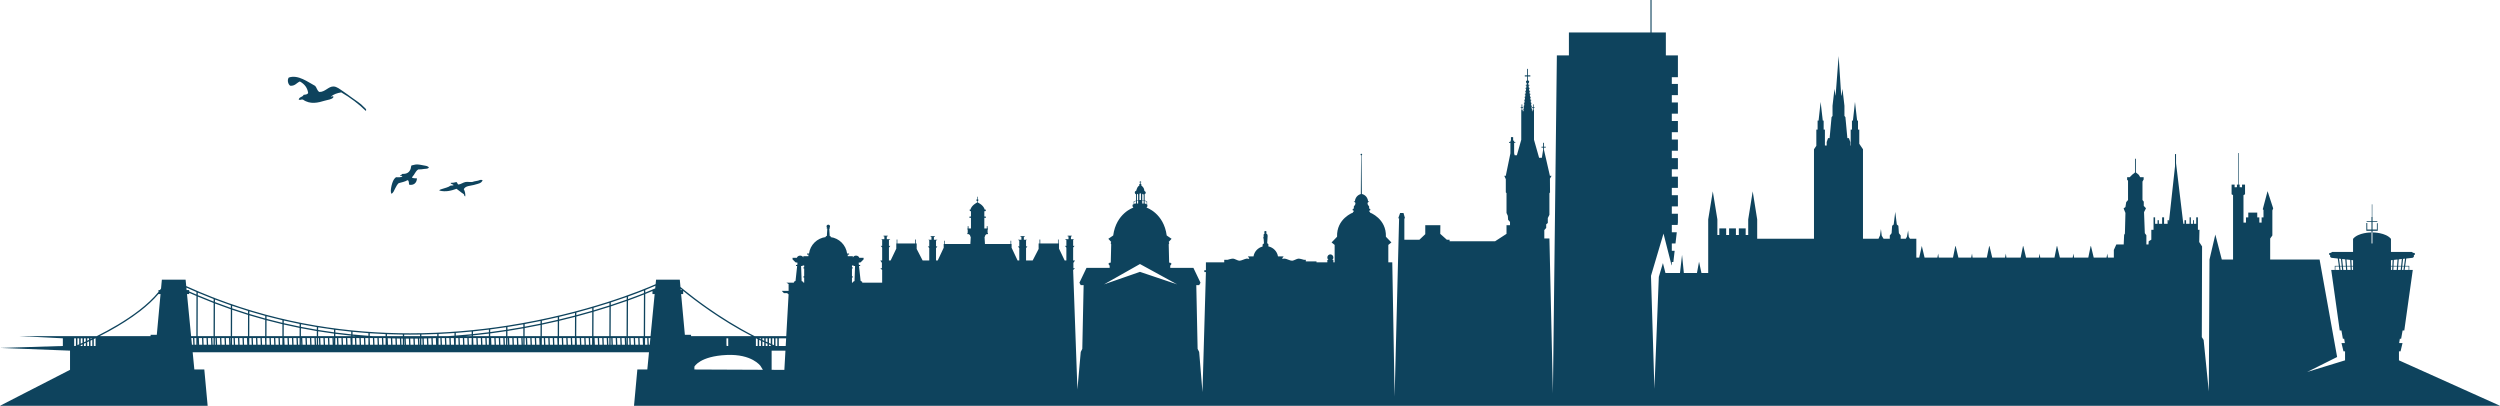 <?xml version="1.0" encoding="UTF-8"?>
<svg width="2642px" height="429px" viewBox="0 0 2642 429" version="1.1" xmlns="http://www.w3.org/2000/svg" xmlns:xlink="http://www.w3.org/1999/xlink">
    <title>ruune</title>
    <g id="Page-1" stroke="none" stroke-width="1" fill="none" fill-rule="evenodd">
        <g id="ruune" fill="#0e435d" fill-rule="nonzero">
            <path d="M316.9,86.092 C321.664,88.72 324.859,92.554 325.655,98.231 C324.864,99.929 322.828,100.003 320.876,100.19 C319.891,102.88 316.215,102.071 315.672,105.329 C317.813,106.127 318.24,104.702 320.211,105.277 C328.02,110.792 336.355,108.451 343.344,106.366 C346.763,105.346 350.472,105.158 352.192,102.996 C352.726,100.427 350.908,102.485 349.732,102.029 C352.624,99.595 356.394,98.295 360.652,97.64 C370.397,103.301 379.046,109.807 386.544,117.194 C388.024,115.57 385.321,113.982 384.501,113.047 C381.274,109.387 376.45,106.483 371.594,102.95 C368.989,101.055 365.847,98.691 362.726,96.617 C358.992,94.141 355.958,91.477 352.416,91.387 C347.1,91.255 343.56,97.358 337.432,97.185 C335.062,95.765 334.825,92.708 333.096,90.799 C325.636,86.904 315.129,78.488 305.152,81.966 C303.234,84.632 304.501,89.156 306.614,90.564 C311.656,91.171 313.441,87.543 316.9,86.092 Z" id="Fill-3"></path>
            <path d="M417.578,199.207 C418.67,197.072 419.69,195.076 421.261,193.593 C424.471,192.638 428.042,192.072 430.6,190.422 C432.572,190.745 431.84,193.602 432.431,195.219 C437.14,196.096 440.481,193.357 440.643,188.515 C439.513,188.398 436.767,188.475 435.427,187.837 C435.292,187.118 436.839,185.685 437.528,184.665 C437.721,184.383 437.838,184.029 438.063,183.69 C438.999,182.269 440.269,180.006 441.961,179.078 C444.243,179.14 446.367,178.793 448.215,178.542 C449.855,178.32 452.021,178.542 453.249,177.219 C452.586,175.408 449.847,175.227 447.599,174.78 C445.333,174.33 442.639,173.751 440.394,173.786 C438.272,173.822 436.505,174.638 434.87,174.846 C434.219,175.897 434.368,177.246 434.004,178.309 C432.805,181.815 430.321,183.886 425.588,183.764 C424.713,183.687 424.738,184.577 424.058,184.707 C423.687,185.087 422.75,184.86 422.775,185.662 C423.409,186.072 424.856,185.398 425.246,186.491 C423.723,187.448 421.313,187.448 418.733,187.27 C417.917,187.558 417.049,188.521 416.412,189.436 C415.063,191.384 413.878,195.139 413.369,198.313 C413.01,200.521 412.704,203.049 413.644,204.809 C415.747,203.828 416.541,201.223 417.578,199.207" id="Fill-4"></path>
            <path d="M482.465,199.534 C485.035,201.257 487.154,203.332 489.796,205.001 C490.851,205.515 490.194,207.35 491.722,207.504 C491.936,204.4 491.235,201.998 490.142,199.899 C491.909,196.303 496.925,196.488 500.698,195.484 C501.38,195.299 502.185,195.067 503.038,194.824 C504.029,194.546 505.586,194.206 506.727,193.7 C508.451,192.935 508.922,192.411 509.99,190.907 C509.906,190.501 509.67,190.204 509.122,190.151 C507.701,189.83 506.347,190.584 505.159,190.919 C503.979,191.251 502.761,191.391 501.197,191.685 C500.532,191.813 499.599,192.287 498.857,192.348 C496.495,192.54 494.004,191.925 491.771,192.386 C489.488,192.853 487.25,194.58 484.669,194.997 C483.016,194.751 483.712,192.697 482.109,192.407 C480.365,192.977 478.415,193.273 476.207,193.242 C476.385,194.725 478.67,194.578 479.442,195.6 C478.61,196.127 477.346,196.085 476.15,196.137 C473.68,198.095 470.388,198.526 466.985,199.763 C466.089,200.087 464.659,200.314 464.205,201.327 C471.123,203.279 477.452,201.289 482.465,199.534" id="Fill-5"></path>
            <path d="M2534.41,281.592 L2537.45,281.592 L2537.06,285.238 L2534.13,285.238 L2534.41,281.592 Z M2533.2,280.966 L2529.5,280.966 L2529.8,274.647 L2533.71,274.216 L2533.2,280.966 Z M2532.87,285.238 L2529.3,285.238 L2529.47,281.592 L2533.15,281.592 L2532.87,285.238 Z M2528.25,280.966 L2526.77,280.966 L2526.77,274.983 L2528.54,274.788 L2528.25,280.966 Z M2528.05,285.238 L2526.77,285.238 L2526.77,281.592 L2528.22,281.592 L2528.05,285.238 Z M2534.98,274.078 L2538.28,273.713 L2537.52,280.966 L2534.45,280.966 L2534.98,274.078 Z M2538.71,281.592 L2540.49,281.592 L2539.99,285.238 L2538.32,285.238 L2538.71,281.592 Z M2539.56,273.573 L2541.62,273.345 L2540.57,280.966 L2538.77,280.966 L2539.56,273.573 Z M2545.45,281.592 L2545.45,285.238 L2541.25,285.238 L2541.75,281.592 L2545.45,281.592 Z M2486.7,280.966 L2485.23,280.966 L2484.94,274.788 L2486.7,274.983 L2486.7,280.966 Z M2486.7,285.238 L2485.43,285.238 L2485.25,281.592 L2486.7,281.592 L2486.7,285.238 Z M2480.6,285.238 L2480.33,281.592 L2484,281.592 L2484.17,285.238 L2480.6,285.238 Z M2479.76,274.216 L2483.68,274.647 L2483.97,280.966 L2480.28,280.966 L2479.76,274.216 Z M2476.41,285.238 L2476.03,281.592 L2479.07,281.592 L2479.35,285.238 L2476.41,285.238 Z M2475.19,273.713 L2478.5,274.078 L2479.02,280.966 L2475.96,280.966 L2475.19,273.713 Z M2473.49,285.238 L2472.99,281.592 L2474.77,281.592 L2475.15,285.238 L2473.49,285.238 Z M2471.86,273.345 L2473.92,273.573 L2474.7,280.966 L2472.9,280.966 L2471.86,273.345 Z M2468.03,285.238 L2468.03,281.592 L2471.72,281.592 L2472.22,285.238 L2468.03,285.238 Z M1204.71,287.297 L1166.71,300.524 L1204.71,279.018 L1243.99,300.524 L1204.71,287.297 Z M1198.56,213.217 L1200.51,212.498 L1200.51,215.08 L1199.38,215.08 L1198.56,215.508 L1198.56,213.217 Z M1201.52,212.124 L1202.39,211.807 L1202.77,211.807 L1202.77,215.08 L1201.52,215.08 L1201.52,212.124 Z M1201.52,206.054 C1201.57,205.502 1201.66,204.712 1202.2,204.828 C1202.53,204.899 1202.68,205.443 1202.77,205.86 L1202.77,211.339 L1202.3,211.339 L1201.52,211.626 L1201.52,206.054 Z M1204.14,215.08 L1205.78,215.08 L1205.78,211.807 L1204.14,211.807 L1204.14,215.08 Z M1204.14,205.742 C1204.23,205.223 1204.3,204.249 1204.95,204.201 C1205.38,204.17 1205.63,204.54 1205.78,204.953 L1205.78,211.339 L1204.14,211.339 L1204.14,205.742 Z M1207.11,211.807 L1208.62,211.807 L1208.63,211.812 L1208.63,215.08 L1207.11,215.08 L1207.11,211.807 Z M1207.11,205.942 C1207.13,205.907 1207.15,205.865 1207.14,205.807 C1207.13,205.492 1207.2,205.208 1207.42,204.978 C1207.76,204.639 1208.18,205.126 1208.34,205.389 C1208.47,205.6 1208.56,205.839 1208.63,206.085 L1208.63,211.339 L1207.11,211.339 L1207.11,205.942 Z M1209.68,212.275 L1211.79,213.206 L1211.79,215.999 L1210.03,215.08 L1209.68,215.08 L1209.68,212.275 Z M1040.24,246.175 L1041.37,246.175 L1041.37,242.544 L1040.24,242.544 L1040.24,246.175 Z M1042.06,246.175 L1042.83,246.175 L1042.83,242.544 L1042.06,242.544 L1042.06,246.175 Z M1025,246.175 L1026.12,246.175 L1026.12,242.544 L1025,242.544 L1025,246.175 Z M1023.53,246.175 L1024.31,246.175 L1024.31,242.544 L1023.53,242.544 L1023.53,246.175 Z M903.05,297.018 L901.41,297.836 L901.14,298.693 L900.36,298.693 L900.36,293.396 L901.06,293.396 L901.06,291.876 L900.36,291.876 L900.36,283.81 L901.06,283.81 L901.06,282.406 L900.36,282.406 L900.36,280.538 L902.11,280.538 L902.11,281.121 L903.62,281.121 L903.05,297.018 Z M849.86,282.406 L849.16,282.406 L849.16,283.81 L849.86,283.81 L849.86,291.876 L849.16,291.876 L849.16,293.396 L849.86,293.396 L849.86,298.693 L849.07,298.693 L848.81,297.836 L847.17,297.018 L846.6,281.121 L848.11,281.121 L848.11,280.538 L849.86,280.538 L849.86,282.406 Z M830.33,365.634 L823.04,365.634 L823.04,357.537 L830.78,357.537 L830.33,365.634 Z M828.91,390.889 L815.462,390.831 L815.462,370.561 L830.05,370.561 L828.91,390.889 Z M814.54,363.306 C813.915,363.033 813.292,362.756 812.668,362.48 L812.668,357.537 L814.54,357.537 L814.54,363.306 Z M814.54,365.634 L812.668,365.634 L812.668,364.022 C813.29,364.296 813.915,364.569 814.54,364.841 L814.54,365.634 Z M811.082,361.772 C810.456,361.488 809.833,361.2 809.211,360.915 L809.211,357.537 L811.082,357.537 L811.082,361.772 Z M811.082,365.634 L809.211,365.634 L809.211,362.463 C809.833,362.748 810.457,363.031 811.082,363.313 L811.082,365.634 Z M807.625,360.181 C807,359.889 806.375,359.596 805.753,359.3 L805.753,357.537 L807.625,357.537 L807.625,360.181 Z M807.625,365.634 L805.753,365.634 L805.753,360.856 C806.376,361.15 806.997,361.445 807.625,361.735 L807.625,365.634 Z M733.842,390.478 L733.842,387.458 C733.842,387.458 739.468,376.443 767.865,375.137 C794.66,373.906 803.651,386.666 803.651,386.666 L806.215,390.792 L733.842,390.478 Z M733.137,364.284 L735.007,364.284 L735.007,357.537 L733.137,357.537 L733.137,364.284 Z M729.258,364.284 L731.55,364.284 L731.55,357.537 L729.258,357.537 L729.258,364.284 Z M736.594,364.284 L738.466,364.284 L738.466,357.537 L736.594,357.537 L736.594,364.284 Z M740.052,364.284 L741.924,364.284 L741.924,357.537 L740.052,357.537 L740.052,364.284 Z M743.51,364.284 L745.382,364.284 L745.382,357.537 L743.51,357.537 L743.51,364.284 Z M746.968,364.284 L748.84,364.284 L748.84,357.537 L746.968,357.537 L746.968,364.284 Z M750.426,364.284 L752.297,364.284 L752.297,357.537 L750.426,357.537 L750.426,364.284 Z M753.884,364.284 L755.755,364.284 L755.755,357.537 L753.884,357.537 L753.884,364.284 Z M757.343,364.284 L759.213,364.284 L759.213,357.537 L757.343,357.537 L757.343,364.284 Z M760.8,364.284 L762.671,364.284 L762.671,357.537 L760.8,357.537 L760.8,364.284 Z M764.258,364.284 L766.129,364.284 L766.129,357.537 L764.258,357.537 L764.258,364.284 Z M767.716,364.284 L767.716,357.537 L769.587,357.537 L769.587,365.634 L767.865,365.634 L767.865,364.284 L767.716,364.284 Z M771.173,365.634 L773.045,365.634 L773.045,357.537 L771.173,357.537 L771.173,365.634 Z M774.631,365.634 L776.503,365.634 L776.503,357.537 L774.631,357.537 L774.631,365.634 Z M778.089,365.634 L779.96,365.634 L779.96,357.537 L778.089,357.537 L778.089,365.634 Z M781.547,365.634 L783.419,365.634 L783.419,357.537 L781.547,357.537 L781.547,365.634 Z M785.006,365.634 L786.877,365.634 L786.877,357.537 L785.006,357.537 L785.006,365.634 Z M788.464,365.634 L790.334,365.634 L790.334,357.537 L788.464,357.537 L788.464,365.634 Z M791.921,365.634 L793.793,365.634 L793.793,357.537 L791.921,357.537 L791.921,365.634 Z M719.81,310.78 L721.972,310.78 L721.972,307.435 C734.812,317.874 761.586,338.229 794.428,355.25 L730.315,355.25 L730.315,353.842 L723.766,353.842 L719.81,310.78 Z M719.301,305.245 C719.8,305.658 720.332,306.096 720.894,306.556 L719.421,306.556 L719.301,305.245 Z M795.38,365.634 L797.25,365.634 L797.25,357.537 L795.38,357.537 L795.38,365.634 Z M798.837,357.537 L798.924,357.537 C799.517,357.834 800.112,358.129 800.709,358.422 L800.709,365.634 L798.837,365.634 L798.837,357.537 Z M802.295,359.203 C802.916,359.505 803.542,359.803 804.167,360.102 L804.167,365.634 L802.295,365.634 L802.295,359.203 Z M802.295,357.537 L804.167,357.537 L804.167,358.539 C803.542,358.24 802.917,357.938 802.295,357.635 L802.295,357.537 Z M816.127,365.528 C816.21,365.563 816.294,365.598 816.377,365.634 L816.127,365.634 L816.127,365.528 Z M816.127,357.537 L817.999,357.537 L817.999,364.791 C817.374,364.526 816.749,364.263 816.127,363.994 L816.127,357.537 Z M819.585,357.537 L821.46,357.537 L821.46,365.634 L820.016,365.634 C819.872,365.575 819.728,365.516 819.585,365.457 L819.585,357.537 Z M692.424,304.763 C690.127,305.777 686.584,307.295 681.917,309.176 L681.929,306.466 C686.664,304.563 690.294,303.014 692.697,301.957 L692.424,304.763 Z M692.249,306.556 L691.841,306.556 C691.985,306.494 692.129,306.43 692.268,306.37 L692.249,306.556 Z M687.509,355.25 L681.723,355.25 L681.91,310.696 C684.908,309.493 687.457,308.432 689.535,307.548 L689.535,310.78 L691.838,310.78 L687.509,355.25 Z M686.628,364.284 L685.643,364.284 L685.365,357.245 L687.314,357.245 L686.628,364.284 Z M681.684,364.284 L681.713,357.245 L683.954,357.245 L684.233,364.284 L681.684,364.284 Z M680.504,309.744 C675.882,311.588 670.255,313.746 663.699,316.107 L663.711,313.375 C670.241,311.029 675.866,308.878 680.516,307.029 L680.504,309.744 Z M680.312,355.25 L663.537,355.25 L663.694,317.606 C670.22,315.262 675.848,313.11 680.497,311.262 L680.312,355.25 Z M676.139,364.284 L675.861,357.245 L679.202,357.245 L679.481,364.284 L676.139,364.284 Z M671.388,364.284 L671.109,357.245 L674.449,357.245 L674.729,364.284 L671.388,364.284 Z M666.635,364.284 L666.357,357.245 L669.697,357.245 L669.977,364.284 L666.635,364.284 Z M663.499,364.284 L663.528,357.245 L664.945,357.245 L665.224,364.284 L663.499,364.284 Z M662.287,316.616 C657.208,318.431 651.593,320.358 645.484,322.346 L645.495,319.598 C651.596,317.616 657.211,315.695 662.299,313.881 L662.287,316.616 Z M662.125,355.25 L645.351,355.25 L645.479,323.827 C651.581,321.845 657.191,319.924 662.281,318.11 L662.125,355.25 Z M662.088,364.284 L661.884,364.284 L661.604,357.245 L662.118,357.245 L662.088,364.284 Z M657.13,364.284 L656.853,357.245 L660.192,357.245 L660.473,364.284 L657.13,364.284 Z M652.379,364.284 L652.1,357.245 L655.44,357.245 L655.721,364.284 L652.379,364.284 Z M647.626,364.284 L647.348,357.245 L650.688,357.245 L650.968,364.284 L647.626,364.284 Z M645.313,364.284 L645.342,357.245 L645.937,357.245 L646.216,364.284 L645.313,364.284 Z M644.073,322.802 C638.822,324.499 633.217,326.237 627.276,327.987 L627.287,325.227 C633.221,323.483 638.832,321.749 644.084,320.057 L644.073,322.802 Z M643.94,355.25 L627.165,355.25 L627.269,329.456 C633.205,327.712 638.813,325.979 644.067,324.287 L643.94,355.25 Z M643.903,364.284 L642.875,364.284 L642.596,357.245 L643.932,357.245 L643.903,364.284 Z M638.122,364.284 L637.844,357.245 L641.185,357.245 L641.464,364.284 L638.122,364.284 Z M633.371,364.284 L633.092,357.245 L636.432,357.245 L636.711,364.284 L633.371,364.284 Z M628.617,364.284 L628.339,357.245 L631.681,357.245 L631.959,364.284 L628.617,364.284 Z M627.128,364.284 L627.136,362.484 L627.207,364.284 L627.128,364.284 Z M625.863,328.4 C620.522,329.96 614.92,331.525 609.066,333.077 L609.078,330.307 C614.927,328.76 620.534,327.197 625.874,325.641 L625.863,328.4 Z M625.755,355.25 L608.979,355.25 L609.061,334.535 C614.91,332.988 620.516,331.426 625.856,329.869 L625.755,355.25 Z M625.718,364.284 L623.867,364.284 L623.587,357.245 L625.746,357.245 L625.718,364.284 Z M619.113,364.284 L618.835,357.245 L622.177,357.245 L622.455,364.284 L619.113,364.284 Z M614.362,364.284 L614.083,357.245 L617.423,357.245 L617.703,364.284 L614.362,364.284 Z M609.609,364.284 L609.331,357.245 L612.672,357.245 L612.95,364.284 L609.609,364.284 Z M607.656,333.451 C602.263,334.869 596.659,336.272 590.862,337.647 L590.874,334.867 C596.669,333.495 602.271,332.094 607.667,330.68 L607.656,333.451 Z M607.569,355.25 L590.794,355.25 L590.856,339.097 C596.652,337.725 602.256,336.323 607.651,334.908 L607.569,355.25 Z M607.533,364.284 L604.858,364.284 L604.578,357.245 L607.561,357.245 L607.533,364.284 Z M600.104,364.284 L599.826,357.245 L603.167,357.245 L603.446,364.284 L600.104,364.284 Z M595.354,364.284 L595.075,357.245 L598.415,357.245 L598.694,364.284 L595.354,364.284 Z M590.757,364.284 L590.786,357.245 L593.664,357.245 L593.942,364.284 L590.757,364.284 Z M589.451,337.98 C584.02,339.256 578.419,340.504 572.659,341.712 L572.67,338.923 C578.429,337.719 584.03,336.474 589.462,335.201 L589.451,337.98 Z M589.383,355.25 L572.608,355.25 L572.655,343.153 C578.413,341.948 584.013,340.702 589.445,339.429 L589.383,355.25 Z M585.849,364.284 L585.57,357.245 L588.91,357.245 L589.19,364.284 L585.849,364.284 Z M581.096,364.284 L580.818,357.245 L584.16,357.245 L584.438,364.284 L581.096,364.284 Z M576.345,364.284 L576.065,357.245 L579.406,357.245 L579.686,364.284 L576.345,364.284 Z M572.572,364.284 L572.6,357.245 L574.655,357.245 L574.933,364.284 L572.572,364.284 Z M571.249,342.007 C565.792,343.139 560.191,344.235 554.46,345.281 L554.471,342.489 C560.205,341.445 565.799,340.349 571.26,339.217 L571.249,342.007 Z M571.197,355.25 L554.422,355.25 L554.454,346.713 C560.188,345.668 565.784,344.575 571.242,343.446 L571.197,355.25 Z M566.84,364.284 L566.561,357.245 L569.902,357.245 L570.181,364.284 L566.84,364.284 Z M562.087,364.284 L561.809,357.245 L565.15,357.245 L565.429,364.284 L562.087,364.284 Z M557.336,364.284 L557.057,357.245 L560.397,357.245 L560.677,364.284 L557.336,364.284 Z M554.388,364.284 L554.414,357.245 L555.646,357.245 L555.925,364.284 L554.388,364.284 Z M553.049,345.538 C547.572,346.526 541.972,347.468 536.262,348.357 L536.272,345.556 C541.982,344.668 547.582,343.729 553.059,342.741 L553.049,345.538 Z M553.012,355.25 L536.236,355.25 L536.257,349.785 C541.967,348.898 547.564,347.956 553.044,346.969 L553.012,355.25 Z M552.978,364.284 L552.583,364.284 L552.304,357.245 L553.005,357.245 L552.978,364.284 Z M547.832,364.284 L547.553,357.245 L550.894,357.245 L551.172,364.284 L547.832,364.284 Z M543.079,364.284 L542.799,357.245 L546.141,357.245 L546.42,364.284 L543.079,364.284 Z M538.327,364.284 L538.048,357.245 L541.389,357.245 L541.668,364.284 L538.327,364.284 Z M536.203,364.284 L536.229,357.245 L536.637,357.245 L536.916,364.284 L536.203,364.284 Z M534.852,348.578 C529.359,349.421 523.76,350.211 518.065,350.944 L518.077,348.14 C523.771,347.408 529.368,346.617 534.862,345.774 L534.852,348.578 Z M534.826,355.25 L518.05,355.25 L518.061,352.366 C523.755,351.634 529.351,350.843 534.845,350 L534.826,355.25 Z M534.792,364.284 L533.575,364.284 L533.295,357.245 L534.818,357.245 L534.792,364.284 Z M528.823,364.284 L528.543,357.245 L531.885,357.245 L532.164,364.284 L528.823,364.284 Z M524.07,364.284 L523.791,357.245 L527.132,357.245 L527.412,364.284 L524.07,364.284 Z M519.319,364.284 L519.04,357.245 L522.38,357.245 L522.66,364.284 L519.319,364.284 Z M516.656,351.125 C511.149,351.822 505.556,352.466 499.873,353.044 L499.884,350.237 C505.564,349.659 511.16,349.019 516.667,348.323 L516.656,351.125 Z M516.641,355.25 L499.865,355.25 L499.869,354.459 C505.549,353.882 511.144,353.24 516.65,352.545 L516.641,355.25 Z M516.608,364.284 L514.566,364.284 L514.286,357.245 L516.633,357.245 L516.608,364.284 Z M509.814,364.284 L509.535,357.245 L512.876,357.245 L513.155,364.284 L509.814,364.284 Z M505.062,364.284 L504.782,357.245 L508.124,357.245 L508.403,364.284 L505.062,364.284 Z M500.31,364.284 L500.031,357.245 L503.372,357.245 L503.651,364.284 L500.31,364.284 Z M498.462,353.185 C492.947,353.733 487.35,354.222 481.682,354.643 L481.692,351.834 C487.362,351.413 492.956,350.923 498.472,350.374 L498.462,353.185 Z M498.455,355.25 L491.599,355.25 C493.9,355.045 496.184,354.825 498.457,354.6 L498.455,355.25 Z M498.422,364.284 L495.557,364.284 L495.278,357.245 L498.447,357.245 L498.422,364.284 Z M490.805,364.284 L490.525,357.245 L493.867,357.245 L494.145,364.284 L490.805,364.284 Z M486.053,364.284 L485.773,357.245 L489.115,357.245 L489.395,364.284 L486.053,364.284 Z M481.647,364.284 L481.673,357.245 L484.363,357.245 L484.641,364.284 L481.647,364.284 Z M480.271,354.746 C477.796,354.926 475.312,355.097 472.809,355.25 L463.494,355.25 L463.501,352.935 C469.163,352.67 474.756,352.333 480.281,351.935 L480.271,354.746 Z M476.549,364.284 L476.27,357.245 L479.611,357.245 L479.89,364.284 L476.549,364.284 Z M471.796,364.284 L471.517,357.245 L474.859,357.245 L475.137,364.284 L471.796,364.284 Z M467.045,364.284 L466.765,357.245 L470.106,357.245 L470.385,364.284 L467.045,364.284 Z M463.461,364.284 L463.487,357.245 L465.354,357.245 L465.632,364.284 L463.461,364.284 Z M462.082,355.25 L445.308,355.25 L445.313,353.531 C450.966,353.424 456.557,353.242 462.09,352.996 L462.082,355.25 Z M462.071,358.701 L462.013,357.245 L462.075,357.245 L462.071,358.701 Z M457.541,364.284 L457.268,357.415 C458.381,357.372 459.496,357.333 460.604,357.284 L460.881,364.284 L457.541,364.284 Z M452.788,364.284 L452.521,357.573 C453.636,357.54 454.75,357.507 455.859,357.468 L456.128,364.284 L452.788,364.284 Z M448.036,364.284 L447.775,357.705 C448.893,357.68 450,357.644 451.111,357.613 L451.377,364.284 L448.036,364.284 Z M445.278,364.284 L445.3,357.748 C445.654,357.742 446.011,357.738 446.365,357.73 L446.623,364.284 L445.278,364.284 Z M443.897,355.25 L427.122,355.25 L427.127,353.612 C429.21,353.632 431.289,353.646 433.359,353.646 C436.896,353.646 440.408,353.61 443.904,353.552 L443.897,355.25 Z M443.867,364.284 L443.283,364.284 L443.026,357.787 C443.314,357.783 443.601,357.777 443.889,357.772 L443.867,364.284 Z M438.532,364.284 L438.276,357.842 C439.391,357.833 440.506,357.825 441.616,357.811 L441.873,364.284 L438.532,364.284 Z M433.78,364.284 L433.524,357.869 C434.643,357.869 435.752,357.856 436.865,357.85 L437.121,364.284 L433.78,364.284 Z M429.028,364.284 L428.771,357.844 C429.888,357.852 431.002,357.86 432.114,357.863 L432.368,364.284 L429.028,364.284 Z M427.092,364.284 L427.113,357.833 C427.195,357.835 427.278,357.836 427.36,357.837 L427.616,364.284 L427.092,364.284 Z M425.711,355.25 L408.936,355.25 L408.943,353.163 C414.58,353.382 420.174,353.53 425.717,353.596 L425.711,355.25 Z M425.681,364.284 L424.275,364.284 L424.017,357.791 C424.581,357.8 425.141,357.806 425.702,357.814 L425.681,364.284 Z M419.523,364.284 L419.262,357.71 C420.38,357.735 421.49,357.748 422.606,357.768 L422.864,364.284 L419.523,364.284 Z M414.771,364.284 L414.504,357.578 C415.621,357.611 416.736,357.644 417.85,357.671 L418.112,364.284 L414.771,364.284 Z M410.019,364.284 L409.746,357.415 C410.862,357.458 411.98,357.503 413.093,357.539 L413.36,364.284 L410.019,364.284 Z M407.525,355.25 L394.625,355.25 C393.336,355.17 392.044,355.077 390.751,354.988 L390.76,352.19 C396.393,352.576 401.982,352.879 407.532,353.107 L407.525,355.25 Z M407.496,364.284 L405.266,364.284 L404.988,357.245 L405.388,357.245 C406.101,357.276 406.81,357.301 407.519,357.327 L407.496,364.284 Z M400.515,364.284 L400.235,357.245 L403.576,357.245 L403.855,364.284 L400.515,364.284 Z M395.761,364.284 L395.483,357.245 L398.824,357.245 L399.103,364.284 L395.761,364.284 Z M391.01,364.284 L390.743,357.555 L390.744,357.245 L394.071,357.245 L394.351,364.284 L391.01,364.284 Z M389.342,354.893 C383.789,354.498 378.196,354.019 372.57,353.459 L372.579,350.655 C378.206,351.214 383.798,351.69 389.351,352.086 L389.342,354.893 Z M389.312,364.284 L386.258,364.284 L385.979,357.245 L389.32,357.245 L389.333,357.579 L389.312,364.284 Z M381.506,364.284 L381.226,357.245 L384.567,357.245 L384.846,364.284 L381.506,364.284 Z M376.753,364.284 L376.475,357.245 L379.815,357.245 L380.094,364.284 L376.753,364.284 Z M372.564,355.25 L372.566,354.878 C373.837,355.004 375.107,355.132 376.375,355.25 L372.564,355.25 Z M372.536,364.284 L372.559,357.245 L375.063,357.245 L375.342,364.284 L372.536,364.284 Z M371.161,353.319 C365.604,352.753 360.012,352.1 354.391,351.362 L354.399,348.568 C360.022,349.303 365.612,349.952 371.17,350.518 L371.161,353.319 Z M371.154,355.25 L354.379,355.25 L354.387,352.789 C360.008,353.524 365.599,354.175 371.156,354.741 L371.154,355.25 Z M367.249,364.284 L366.97,357.245 L370.311,357.245 L370.59,364.284 L367.249,364.284 Z M362.498,364.284 L362.217,357.245 L365.559,357.245 L365.838,364.284 L362.498,364.284 Z M357.744,364.284 L357.466,357.245 L360.807,357.245 L361.085,364.284 L357.744,364.284 Z M354.352,364.284 L354.373,357.245 L356.054,357.245 L356.333,364.284 L354.352,364.284 Z M352.982,351.177 C347.42,350.434 341.83,349.604 336.212,348.684 L336.222,345.891 C341.838,346.807 347.428,347.636 352.99,348.377 L352.982,351.177 Z M352.97,355.25 L336.194,355.25 L336.208,350.112 C341.826,351.029 347.416,351.856 352.978,352.599 L352.97,355.25 Z M352.944,363.084 L352.713,357.245 L352.963,357.245 L352.944,363.084 Z M348.24,364.284 L347.96,357.245 L351.302,357.245 L351.582,364.284 L348.24,364.284 Z M343.489,364.284 L343.208,357.245 L346.55,357.245 L346.829,364.284 L343.489,364.284 Z M338.735,364.284 L338.457,357.245 L341.796,357.245 L342.077,364.284 L338.735,364.284 Z M336.167,364.284 L336.187,357.245 L337.045,357.245 L337.325,364.284 L336.167,364.284 Z M334.803,348.452 C329.239,347.525 323.649,346.514 318.037,345.407 L318.045,342.63 C323.658,343.733 329.247,344.74 334.812,345.663 L334.803,348.452 Z M334.783,355.25 L318.008,355.25 L318.033,346.845 C323.645,347.949 329.234,348.959 334.799,349.881 L334.783,355.25 Z M334.756,364.284 L333.984,364.284 L333.705,357.245 L334.778,357.245 L334.756,364.284 Z M329.231,364.284 L328.952,357.245 L332.292,357.245 L332.573,364.284 L329.231,364.284 Z M324.48,364.284 L324.201,357.245 L327.542,357.245 L327.82,364.284 L324.48,364.284 Z M319.727,364.284 L319.448,357.245 L322.788,357.245 L323.068,364.284 L319.727,364.284 Z M317.981,364.284 L318.002,357.245 L318.037,357.245 L318.316,364.284 L317.981,364.284 Z M316.627,345.126 C311.061,344.014 305.469,342.81 299.862,341.509 L299.87,338.733 C305.479,340.03 311.069,341.235 316.635,342.344 L316.627,345.126 Z M316.598,355.25 L299.822,355.25 L299.857,342.958 C305.465,344.254 311.055,345.456 316.624,346.566 L316.598,355.25 Z M316.571,364.284 L314.976,364.284 L314.696,357.245 L316.593,357.245 L316.571,364.284 Z M310.223,364.284 L309.943,357.245 L313.284,357.245 L313.564,364.284 L310.223,364.284 Z M305.472,364.284 L305.192,357.245 L308.533,357.245 L308.812,364.284 L305.472,364.284 Z M300.718,364.284 L300.439,357.245 L303.779,357.245 L304.06,364.284 L300.718,364.284 Z M298.453,341.181 C292.882,339.875 287.292,338.471 281.688,336.971 L281.695,334.217 C287.301,335.715 292.889,337.105 298.46,338.407 L298.453,341.181 Z M298.412,355.25 L281.637,355.25 L281.684,338.426 C287.288,339.921 292.877,341.321 298.447,342.626 L298.412,355.25 Z M298.385,364.284 L295.967,364.284 L295.688,357.245 L298.406,357.245 L298.385,364.284 Z M291.214,364.284 L290.935,357.245 L294.276,357.245 L294.556,364.284 L291.214,364.284 Z M286.463,364.284 L286.183,357.245 L289.524,357.245 L289.803,364.284 L286.463,364.284 Z M281.709,364.284 L281.618,361.958 L281.631,357.245 L284.772,357.245 L285.051,364.284 L281.709,364.284 Z M280.279,336.594 C274.705,335.085 269.116,333.475 263.515,331.768 L263.523,329.023 C269.123,330.727 274.713,332.336 280.287,333.839 L280.279,336.594 Z M280.226,355.25 L263.451,355.25 L263.51,333.238 C269.112,334.941 274.701,336.544 280.275,338.049 L280.226,355.25 Z M280.201,364.284 L276.959,364.284 L276.679,357.245 L280.02,357.245 L280.207,361.982 L280.201,364.284 Z M272.205,364.284 L271.926,357.245 L275.267,357.245 L275.546,364.284 L272.205,364.284 Z M267.455,364.284 L267.175,357.245 L270.516,357.245 L270.794,364.284 L267.455,364.284 Z M263.426,364.284 L263.445,357.245 L265.763,357.245 L266.042,364.284 L263.426,364.284 Z M262.106,331.341 C256.53,329.625 250.941,327.797 245.344,325.874 L245.351,323.149 C250.949,325.065 256.536,326.878 262.113,328.589 L262.106,331.341 Z M262.041,355.25 L245.266,355.25 L245.34,327.367 C250.937,329.286 256.525,331.099 262.102,332.812 L262.041,355.25 Z M257.95,364.284 L257.671,357.245 L261.011,357.245 L261.29,364.284 L257.95,364.284 Z M253.197,364.284 L252.917,357.245 L256.259,357.245 L256.538,364.284 L253.197,364.284 Z M248.445,364.284 L248.166,357.245 L251.506,357.245 L251.786,364.284 L248.445,364.284 Z M245.241,364.284 L245.26,357.245 L246.754,357.245 L247.034,364.284 L245.241,364.284 Z M243.935,325.394 C238.355,323.459 232.768,321.411 227.173,319.261 L227.181,316.567 C232.775,318.709 238.362,320.74 243.942,322.669 L243.935,325.394 Z M243.854,355.25 L227.079,355.25 L227.17,320.773 C232.765,322.915 238.351,324.948 243.93,326.879 L243.854,355.25 Z M243.831,364.284 L243.692,364.284 L243.413,357.245 L243.85,357.245 L243.831,364.284 Z M238.941,364.284 L238.662,357.245 L242.002,357.245 L242.282,364.284 L238.941,364.284 Z M234.188,364.284 L233.909,357.245 L237.25,357.245 L237.529,364.284 L234.188,364.284 Z M229.437,364.284 L229.158,357.245 L232.498,357.245 L232.777,364.284 L229.437,364.284 Z M227.057,364.284 L227.074,357.245 L227.746,357.245 L228.025,364.284 L227.057,364.284 Z M225.765,318.724 C220.183,316.561 214.594,314.284 209.004,311.9 L209.011,309.218 C214.602,311.593 220.19,313.861 225.771,316.017 L225.765,318.724 Z M225.669,355.25 L208.893,355.25 L209,313.43 C214.591,315.807 220.179,318.071 225.761,320.227 L225.669,355.25 Z M225.646,364.284 L224.684,364.284 L224.404,357.245 L225.665,357.245 L225.646,364.284 Z M219.931,364.284 L219.653,357.245 L222.993,357.245 L223.273,364.284 L219.931,364.284 Z M215.179,364.284 L214.899,357.245 L218.242,357.245 L218.521,364.284 L215.179,364.284 Z M210.427,364.284 L210.149,357.245 L213.488,357.245 L213.768,364.284 L210.427,364.284 Z M208.872,364.284 L208.88,360.851 L209.017,364.284 L208.872,364.284 Z M207.595,311.301 C205.041,310.203 202.485,309.092 199.929,307.945 L199.929,306.556 L197.214,306.556 L196.96,303.941 C200.508,305.55 204.056,307.099 207.603,308.617 L207.595,311.301 Z M207.484,355.25 L201.956,355.25 L197.625,310.78 L199.929,310.78 L199.929,309.486 C202.484,310.627 205.038,311.735 207.591,312.83 L207.484,355.25 Z M207.46,364.284 L205.675,364.284 L205.396,357.245 L207.479,357.245 L207.46,364.284 Z M202.835,364.284 L202.149,357.245 L203.984,357.245 L204.263,364.284 L202.835,364.284 Z M165.699,353.842 L159.147,353.842 L159.147,355.25 L105.309,355.25 C108.54,353.607 111.909,351.835 115.358,349.941 C126.163,344.002 137.724,336.873 148.1,328.834 C155.368,323.2 162.054,317.119 167.492,310.681 L167.492,310.78 L169.654,310.78 L165.699,353.842 Z M157.914,365.634 L160.205,365.634 L160.205,357.537 L157.914,357.537 L157.914,365.634 Z M154.456,365.634 L156.327,365.634 L156.327,357.537 L154.456,357.537 L154.456,365.634 Z M150.999,365.634 L152.87,365.634 L152.87,357.537 L150.999,357.537 L150.999,365.634 Z M147.54,365.634 L149.412,365.634 L149.412,357.537 L147.54,357.537 L147.54,365.634 Z M144.082,365.634 L145.954,365.634 L145.954,357.537 L144.082,357.537 L144.082,365.634 Z M140.624,365.634 L142.495,365.634 L142.495,357.537 L140.624,357.537 L140.624,365.634 Z M137.167,365.634 L139.038,365.634 L139.038,357.537 L137.167,357.537 L137.167,365.634 Z M133.708,365.634 L135.58,365.634 L135.58,357.537 L133.708,357.537 L133.708,365.634 Z M130.25,365.634 L132.122,365.634 L132.122,357.537 L130.25,357.537 L130.25,365.634 Z M126.792,365.634 L128.665,365.634 L128.665,357.537 L126.792,357.537 L126.792,365.634 Z M123.335,365.634 L125.206,365.634 L125.206,357.537 L123.335,357.537 L123.335,365.634 Z M119.877,365.634 L121.748,365.634 L121.748,357.537 L119.877,357.537 L119.877,365.634 Z M116.419,365.634 L118.29,365.634 L118.29,357.537 L116.419,357.537 L116.419,365.634 Z M112.961,365.634 L114.833,365.634 L114.833,357.537 L112.961,357.537 L112.961,365.634 Z M109.503,365.634 L111.375,365.634 L111.375,357.537 L109.503,357.537 L109.503,365.634 Z M106.045,365.634 L107.916,365.634 L107.916,357.537 L106.045,357.537 L106.045,365.634 Z M102.586,365.634 L104.458,365.634 L104.458,357.537 L102.586,357.537 L102.586,365.634 Z M101,365.634 L99.129,365.634 L99.129,358.318 C99.656,358.063 100.189,357.801 100.729,357.537 L101,357.537 L101,365.634 Z M97.543,365.634 L95.671,365.634 L95.671,359.977 C96.287,359.687 96.91,359.39 97.543,359.086 L97.543,365.634 Z M94.084,359.17 C93.449,359.468 92.827,359.758 92.213,360.042 L92.213,357.537 L94.084,357.537 L94.084,359.17 Z M94.084,365.634 L92.213,365.634 L92.213,361.593 C92.826,361.311 93.449,361.021 94.084,360.724 L94.084,365.634 Z M90.627,360.773 C89.987,361.066 89.365,361.35 88.755,361.625 L88.755,357.537 L90.627,357.537 L90.627,360.773 Z M90.627,365.634 L88.755,365.634 L88.755,363.168 C89.362,362.895 89.989,362.612 90.627,362.321 L90.627,365.634 Z M87.168,362.335 C86.525,362.623 85.901,362.899 85.298,363.165 L85.298,357.537 L87.168,357.537 L87.168,362.335 Z M87.168,365.634 L85.298,365.634 L85.298,364.701 C85.902,364.437 86.521,364.165 87.168,363.878 L87.168,365.634 Z M83.711,363.855 C83.058,364.139 82.433,364.407 81.839,364.66 L81.839,357.537 L83.711,357.537 L83.711,363.855 Z M83.711,365.634 L83.145,365.634 C83.331,365.554 83.521,365.472 83.711,365.391 L83.711,365.634 Z M80.252,365.333 C80.005,365.436 79.766,365.536 79.533,365.634 L78.382,365.634 L78.382,357.537 L80.252,357.537 L80.252,365.333 Z M74.923,365.634 L76.796,365.634 L76.796,357.537 L74.923,357.537 L74.923,365.634 Z M95.671,357.537 L97.513,357.537 C96.89,357.837 96.275,358.132 95.671,358.419 L95.671,357.537 Z M71.466,365.634 L73.337,365.634 L73.337,357.537 L71.466,357.537 L71.466,365.634 Z M68.008,365.634 L69.88,365.634 L69.88,357.537 L68.008,357.537 L68.008,365.634 Z M2535.22,380.809 L2535.22,371.289 L2536.89,371.289 L2538.98,362.538 L2535.42,362.538 L2536.17,357.954 L2537.52,357.954 L2539.09,349.204 L2540.86,349.204 L2549.83,285.238 L2546.08,285.238 L2546.08,280.966 L2541.84,280.966 L2542.9,273.205 L2549.02,272.528 C2550.17,272.528 2551.08,271.607 2551.08,270.47 C2551.08,270.162 2551.01,269.874 2550.89,269.611 L2550.93,269.611 C2551.59,269.611 2552.13,269.074 2552.13,268.414 C2552.13,267.751 2551.59,267.216 2550.93,267.216 L2549.83,267.216 C2549.83,266.696 2549.41,266.278 2548.89,266.278 L2526.77,266.278 L2526.77,252.421 C2521.24,245.65 2507.78,245.65 2507.78,245.65 L2507.78,257.318 L2507.31,257.318 L2507.31,243.905 L2512.8,243.905 L2512.8,235.896 L2511.9,235.896 L2511.9,242.538 L2507.31,242.538 L2507.31,234.567 L2512.35,234.567 L2512.35,233.787 L2507.31,233.787 L2507.31,229.294 L2507.05,229.294 L2507.05,215.934 L2506.54,215.934 L2506.54,229.294 L2506.17,229.294 L2506.17,233.787 L2501.06,233.787 L2501.06,234.567 L2506.17,234.567 L2506.17,242.538 L2501.73,242.538 L2501.73,235.662 L2500.75,235.662 L2500.75,243.905 L2506.17,243.905 L2506.17,257.318 L2505.69,257.318 L2505.69,245.65 C2505.69,245.65 2492.23,245.65 2486.7,252.421 L2486.7,266.278 L2464.58,266.278 C2464.06,266.278 2463.64,266.696 2463.64,267.216 L2462.55,267.216 C2461.88,267.216 2461.35,267.751 2461.35,268.414 C2461.35,269.074 2461.88,269.611 2462.55,269.611 L2462.58,269.611 C2462.46,269.874 2462.39,270.162 2462.39,270.47 C2462.39,271.607 2463.31,272.528 2464.45,272.528 L2470.58,273.205 L2471.64,280.966 L2467.4,280.966 L2467.4,285.238 L2463.64,285.238 L2472.62,349.204 L2474.39,349.204 L2475.96,357.954 L2477.3,357.954 L2478.06,362.538 L2474.49,362.538 L2476.58,371.289 L2478.25,371.289 L2478.25,380.809 L2438.2,393.084 L2469.87,377.277 L2451.34,274.264 L2399.12,274.264 L2399.12,252.046 L2401.43,248.853 L2401.43,222.403 L2402.31,220.251 L2396.36,201.993 L2391.29,221.134 L2392.06,221.901 L2392.06,229.713 L2390.08,229.713 L2390.08,235.215 L2387.66,235.215 L2387.66,229.713 L2385.46,229.713 L2385.46,224.655 L2375.98,224.655 L2375.98,229.713 L2373.56,229.713 L2373.56,235.215 L2370.91,235.215 L2370.91,206.266 L2372.56,205.294 L2372.56,195.064 L2369.38,195.064 L2369.38,197.926 L2366.91,197.815 L2366.91,195.064 L2365.95,195.064 L2365.95,161.733 L2365.29,161.733 L2365.29,195.064 L2363.99,195.064 L2363.99,197.815 L2361.53,197.926 L2361.53,195.064 L2358.35,195.064 L2358.35,205.294 L2359.89,206.201 L2359.89,274.264 L2347.99,274.264 L2341.16,247.865 L2334.99,274.264 L2334.26,413.7 L2328.8,359.277 L2326.87,356.257 L2327.15,260.432 L2324.12,255.762 L2324.4,242.859 L2322.75,242.859 L2322.75,229.678 L2320.96,229.678 L2320.96,236.543 L2318.62,236.543 L2318.62,232.698 L2317.66,232.698 L2317.66,236.543 L2315.32,236.543 L2315.32,229.678 L2313.95,229.678 L2313.95,236.543 L2310.23,236.543 L2310.23,232.698 L2308.58,232.698 L2308.58,236.543 L2307.34,236.543 L2299.64,172.442 L2299.64,162.819 L2298.55,162.819 L2298.55,175.84 L2292.08,234.937 L2292.08,232.698 L2290.71,232.698 L2290.71,236.543 L2287,236.543 L2287,229.678 L2284.93,229.678 L2284.93,236.543 L2281.49,236.543 L2281.49,232.698 L2280.12,232.698 L2280.12,236.543 L2277.51,236.543 L2277.51,229.678 L2275.86,229.678 L2275.86,242.859 L2273.52,242.859 L2273.52,253.291 L2270.77,254.938 L2270.52,258.372 L2268.29,258.372 L2268.29,248.626 L2266.64,246.428 L2265.82,224.187 L2267.88,220.069 L2265.54,217.597 L2265.54,213.066 L2264.17,211.419 L2264.17,191.874 L2265.41,189.659 L2265.41,187.258 L2261.73,187.258 L2260.32,184.786 L2257.16,182.235 L2257.16,167.763 L2256.26,167.763 L2256.26,182.282 L2253.44,184.511 L2250.69,187.258 L2247.94,187.258 L2247.94,190.003 L2248.9,190.928 L2248.9,211.419 L2246.98,213.616 L2246.16,218.833 L2244.23,220.204 L2245.19,222.677 L2246.16,225.012 L2245.6,246.84 L2244.78,248.214 L2244.33,258.372 L2236.53,258.372 L2233.91,264.138 L2233.91,272.238 L2227.61,272.238 L2227.03,267.984 L2226.16,272.238 L2212.64,272.238 L2209.7,259.88 L2209.58,260.456 L2209.43,259.88 L2206.91,272.238 L2191.86,272.238 L2191.28,267.984 L2190.41,272.238 L2176.89,272.238 L2173.95,259.88 L2173.82,260.463 L2173.67,259.88 L2171.16,272.238 L2156.1,272.238 L2155.52,267.984 L2154.66,272.238 L2141.14,272.238 L2138.2,259.88 L2138.08,260.456 L2137.93,259.88 L2135.41,272.238 L2120.36,272.238 L2119.78,267.984 L2118.91,272.238 L2105.39,272.238 L2102.45,259.88 L2102.33,260.456 L2102.18,259.88 L2099.66,272.238 L2084.61,272.238 L2084.03,267.984 L2083.16,272.238 L2069.64,272.238 L2066.7,259.88 L2066.58,260.456 L2066.43,259.88 L2063.91,272.238 L2048.86,272.238 L2048.28,267.984 L2047.41,272.238 L2033.89,272.238 L2030.95,259.88 L2028.23,272.238 L2025.18,272.238 L2025.18,252.262 L2018.45,252.262 L2017.2,250.273 L2016.51,243.543 L2015.24,250.135 L2014.07,252.262 L2008.67,252.262 L2008.67,248.899 L2006.75,246.428 L2006.2,238.603 L2004.55,237.229 L2002.9,223.912 L2001.25,237.229 L1999.6,238.603 L1999.05,246.428 L1997.13,248.899 L1997.13,252.262 L1990.52,252.262 L1988.6,249.037 L1987.77,242.037 L1986.81,248.761 L1985.22,252.262 L1968.8,252.262 L1968.8,157.74 L1964.88,151.964 L1964.88,136.94 L1963.54,136.94 L1963.54,127.468 L1962.61,127.468 L1960.34,107.698 L1958.17,127.468 L1957.14,127.468 L1957.14,136.94 L1955.8,136.94 L1955.8,153.811 L1955.39,153.826 L1955.39,150.12 L1953.95,146.001 L1952.3,146.001 L1950.23,123.761 L1949.2,122.525 L1949.2,111.818 L1947.14,93.901 L1946.11,100.902 L1945.79,100.977 L1943.07,59.202 L1939.88,100.941 L1939.71,100.902 L1938.68,93.901 L1936.62,111.818 L1936.62,122.525 L1935.59,123.761 L1933.53,146.001 L1931.88,146.001 L1930.43,150.12 L1930.43,153.826 L1928.57,153.752 L1928.57,136.94 L1927.24,136.94 L1927.24,127.468 L1926.31,127.468 L1924.04,107.698 L1921.87,127.468 L1920.84,127.468 L1920.84,136.94 L1919.5,136.94 L1919.5,154.09 L1917.02,157.74 L1917.02,252.262 L1857,252.262 L1857,231.875 L1852.26,202.22 L1847.51,231.875 L1847.51,248.349 L1844.83,248.349 L1844.83,241.348 L1837.61,241.348 L1837.61,248.349 L1834.52,248.349 L1834.52,241.348 L1827.3,241.348 L1827.3,248.349 L1824.21,248.349 L1824.21,241.348 L1816.99,241.348 L1816.99,248.349 L1814.92,248.349 L1814.92,231.875 L1810.08,202.22 L1805.23,231.875 L1805.23,288.505 L1798.09,288.505 L1795.54,276.562 L1793.35,288.505 L1779.49,288.505 L1777.59,269.353 L1775.39,288.505 L1760.04,288.505 L1757.38,278.003 L1753.04,292.624 L1748.38,410.927 L1744.79,292.529 L1744.8,291.384 L1745.12,290.284 L1749.46,275.663 L1757.99,246.864 L1765.38,275.975 L1766.47,280.258 L1766.77,280.258 L1766.77,276.9 L1768.41,276.9 L1769.38,268.416 L1769.77,265.076 L1766.77,265.076 L1766.77,257.3 L1770.66,257.3 L1772.02,245.474 L1766.77,245.474 L1766.77,237.703 L1772.91,237.703 L1773.22,234.999 L1773.22,225.878 L1766.77,225.878 L1766.77,218.108 L1773.22,218.108 L1773.22,206.281 L1766.77,206.281 L1766.77,198.506 L1773.22,198.506 L1773.22,186.68 L1766.77,186.68 L1766.77,178.911 L1773.22,178.911 L1773.22,167.084 L1766.77,167.084 L1766.77,159.315 L1773.22,159.315 L1773.22,147.488 L1766.77,147.488 L1766.77,139.718 L1773.22,139.718 L1773.22,127.893 L1766.77,127.893 L1766.77,120.117 L1773.22,120.117 L1773.22,108.292 L1766.77,108.292 L1766.77,100.521 L1773.22,100.521 L1773.22,88.694 L1766.77,88.694 L1766.77,81.6 L1773.22,81.6 L1773.22,58.539 L1760.48,58.539 L1760.48,34.294 L1745.38,34.294 L1745.38,0 L1744.2,0 L1744.2,34.294 L1658.02,34.294 L1658.02,58.539 L1645.29,58.539 L1641.11,415.762 L1637.42,251.981 L1632.02,251.981 L1632.02,243.136 L1634.03,240.895 L1634.03,237.046 L1635.72,235.66 L1635.72,230.424 L1637.42,227.038 L1637.42,204.303 L1638.07,203.326 L1637.96,188.813 L1639.7,185.812 L1637.94,185.812 L1631.71,158.547 L1631.71,156.018 L1633.56,156.018 L1633.56,155.094 L1631.71,155.094 L1631.71,150.936 L1630.79,150.936 L1630.79,155.094 L1629.05,155.094 L1629.05,156.018 L1630.79,156.018 L1630.79,158.186 L1629.42,166.757 L1626.52,166.757 L1621.13,147.703 L1621.13,116.292 L1620.78,116.292 L1620.78,113.955 L1621.71,113.955 L1621.71,113.175 L1620.78,113.175 L1620.78,110.346 L1620.03,110.346 L1620.03,113.175 L1618.99,113.175 L1618.99,113.955 L1620.03,113.955 L1620.03,116.292 L1619.51,116.292 L1619.51,117.563 L1619.08,117.548 L1618.84,115.831 L1619.34,115.831 L1619.34,114.966 L1618.73,114.966 L1618.42,112.663 L1618.96,112.663 L1618.96,111.803 L1618.3,111.803 L1617.99,109.494 L1618.57,109.494 L1618.57,108.642 L1617.87,108.642 L1617.56,106.325 L1618.19,106.325 L1618.19,105.48 L1617.44,105.48 L1617.13,103.156 L1617.8,103.156 L1617.8,102.32 L1617.01,102.32 L1616.7,99.988 L1617.42,99.988 L1617.42,99.159 L1616.59,99.159 L1616.27,96.82 L1617.04,96.82 L1617.04,95.998 L1616.16,95.998 L1615.84,93.651 L1616.66,93.651 L1616.66,92.836 L1615.73,92.836 L1615.41,90.483 L1616.27,90.483 L1616.27,89.675 L1615.3,89.675 L1615.07,87.945 C1615.64,87.683 1616.04,87.141 1616.04,86.499 C1616.04,85.712 1615.44,85.088 1614.65,84.945 L1614.65,80.813 L1617.26,80.813 L1617.26,79.628 L1614.65,79.628 L1614.65,72.756 L1613.78,72.756 L1613.78,79.628 L1611.41,79.628 L1611.41,80.813 L1613.78,80.813 L1613.78,84.987 C1613.12,85.206 1612.63,85.792 1612.63,86.499 C1612.63,87.102 1612.99,87.607 1613.51,87.884 L1613.29,89.675 L1612.4,89.675 L1612.4,90.483 L1613.2,90.483 L1612.92,92.836 L1612.07,92.836 L1612.07,93.651 L1612.82,93.651 L1612.54,95.998 L1611.75,95.998 L1611.75,96.82 L1612.45,96.82 L1612.17,99.159 L1611.42,99.159 L1611.42,99.988 L1612.07,99.988 L1611.79,102.32 L1611.1,102.32 L1611.1,103.156 L1611.69,103.156 L1611.41,105.48 L1610.77,105.48 L1610.77,106.325 L1611.31,106.325 L1611.04,108.642 L1610.45,108.642 L1610.45,109.494 L1610.93,109.494 L1610.66,111.803 L1610.12,111.803 L1610.12,112.663 L1610.56,112.663 L1610.28,114.966 L1609.8,114.966 L1609.8,115.831 L1610.18,115.831 L1609.98,117.542 L1609.28,117.563 L1609.28,116.292 L1608.75,116.292 L1608.75,113.955 L1609.8,113.955 L1609.8,113.175 L1608.75,113.175 L1608.75,110.346 L1608,110.346 L1608,113.175 L1607.08,113.175 L1607.08,113.955 L1608,113.955 L1608,116.292 L1607.66,116.292 L1607.66,147.703 L1603.02,164.101 L1600.67,164.101 L1600.14,161.907 L1600.14,150.936 L1601.41,150.936 L1601.41,150.012 L1600.14,150.012 L1600.14,148.627 L1599.09,148.627 L1599.09,144.931 L1596.78,144.931 L1596.78,148.627 L1596.2,148.627 L1596.2,150.012 L1594.7,150.012 L1594.7,150.936 L1596.2,150.936 L1596.2,162.023 L1591.3,185.812 L1589.73,185.812 L1591.34,189.391 L1591.34,203.326 L1592.08,204.07 L1592.08,225.074 L1593.47,228.114 L1593.77,232.271 L1595.78,234.547 L1595.78,238.008 L1592.08,238.008 L1592.08,247.13 L1579.98,254.983 L1531.93,254.983 L1531.93,253.366 L1529.03,253.366 L1522.06,247.13 L1522.18,238.008 L1506.22,238.008 L1506.22,247.477 L1500.01,253.366 L1484.12,253.366 L1484.12,230.732 L1484.82,230.732 L1483.22,225.074 L1479.64,225.074 L1477.65,230.732 L1478.57,230.732 L1473.84,419.197 L1471.36,277.202 L1467.18,277.202 L1467.18,258.812 L1470.42,256.198 L1464.62,250.194 C1465.28,230.981 1447.78,224.649 1447.78,224.649 L1447.78,223.666 L1446.91,223.666 L1446.91,222.575 L1447.89,222.575 L1448.22,220.937 L1446.91,220.391 L1446.91,218.208 L1446.14,217.226 L1445.27,215.696 L1445.27,214.278 L1447.13,212.64 C1447.13,212.64 1445.85,212.966 1445.81,212.64 C1445.07,206.826 1440.58,205.304 1439.21,204.972 L1438.84,164.163 C1439.24,164.081 1439.54,163.731 1439.54,163.311 C1439.54,162.831 1439.15,162.442 1438.67,162.442 C1438.19,162.442 1437.8,162.831 1437.8,163.311 C1437.8,163.688 1438.04,164.005 1438.38,164.125 L1438.11,205.055 C1436.47,205.524 1432.51,207.21 1431.82,212.64 C1431.78,212.966 1430.51,212.64 1430.51,212.64 L1432.36,214.278 L1432.36,215.696 L1431.49,217.226 L1430.72,218.208 L1430.72,220.391 L1429.41,220.937 L1429.74,222.575 L1430.72,222.575 L1430.72,223.666 L1429.85,223.666 L1429.85,224.649 C1429.85,224.649 1412.35,230.981 1413.01,250.194 L1407.22,256.198 L1410.45,258.812 L1410.45,277.202 L1409.1,277.202 L1409.1,274.664 L1408.01,274.664 C1408.68,274.053 1409.1,273.159 1409.1,272.159 C1409.1,270.318 1407.67,268.824 1405.91,268.824 C1404.15,268.824 1402.72,270.318 1402.72,272.159 C1402.72,273.159 1403.15,274.053 1403.81,274.664 L1402.72,274.664 L1402.72,277.202 L1391.27,277.202 L1391.27,276.228 L1379.98,276.228 L1379.98,274.559 L1378.03,274.559 C1378.03,274.559 1373.68,273.22 1372.19,273.308 C1370.46,273.408 1367.36,275.414 1365.64,275.532 C1363.62,275.671 1359.86,273.522 1357.84,273.308 C1357.26,273.247 1356.22,273.408 1355.19,273.616 L1355.19,272.773 L1356.58,270.944 L1350.57,270.944 C1349.73,265.697 1345.66,261.507 1340.43,260.392 L1340.43,258.08 L1339.17,256.969 L1339.66,249.111 L1339.1,247.302 L1337.85,246.399 L1338.55,245.426 L1338.06,244.176 L1336.6,244.176 L1335.9,245.357 L1336.6,246.26 L1335.41,247.79 L1335.41,250.502 L1334.86,251.336 L1335.41,252.24 L1335.76,257.177 L1334.3,258.359 L1334.3,260.522 C1329.33,261.809 1325.52,265.885 1324.71,270.944 L1318.7,270.944 L1320.09,272.773 L1320.09,273.616 C1319.07,273.408 1318.02,273.247 1317.45,273.308 C1315.43,273.522 1311.67,275.671 1309.65,275.532 C1307.92,275.414 1304.83,273.408 1303.1,273.308 C1301.61,273.22 1297.25,274.559 1297.25,274.559 L1293.77,274.559 L1293.77,277.202 L1274.41,277.202 L1274.41,285.544 L1272.73,285.544 L1272.73,287.491 L1274.41,287.491 L1270.78,414.388 L1267.28,371.944 L1265.64,368.671 L1264.24,301.343 L1267.28,301.343 L1268.69,298.772 L1261.2,283.108 L1236.73,283.108 L1236.73,280.772 L1238.13,278.784 L1236.73,277.615 L1235.55,277.615 L1235.09,258.211 L1235.67,256.926 L1235.09,255.641 L1238.13,252.368 L1232.98,248.86 C1229.82,225.248 1211.67,219.404 1211.67,219.404 L1212.61,217.885 L1212.49,216.366 L1212.26,216.244 L1212.26,212.901 L1209.68,211.766 L1209.68,205.145 L1210.7,204.442 L1210.89,203.586 L1210.26,202.339 L1209.4,201.792 C1209.3,200.834 1209.02,199.238 1208.2,198.131 C1207.43,197.095 1206.63,196.351 1206.05,195.878 C1206.17,195.686 1206.25,195.457 1206.25,195.209 C1206.25,194.619 1205.84,194.129 1205.31,194.023 L1205.31,192.675 L1206.09,192.675 L1206.09,192.131 L1205.31,192.131 L1205.31,191.43 L1204.76,191.43 L1204.76,192.131 L1203.94,192.131 L1203.94,192.675 L1204.76,192.675 L1204.76,194.059 C1204.29,194.209 1203.94,194.665 1203.94,195.209 C1203.94,195.472 1204.03,195.714 1204.16,195.913 C1203.46,196.406 1202.6,197.112 1202.19,197.819 C1201.39,199.199 1201,200.626 1200.81,201.499 L1199.49,202.339 L1199.22,203.469 L1199.54,204.639 L1200.51,205.354 L1200.51,212.001 L1198.09,212.892 L1198.09,215.753 L1196.92,216.366 L1196.8,217.885 L1197.74,219.404 C1197.74,219.404 1179.59,225.248 1176.43,248.86 L1171.28,252.368 L1174.32,255.641 L1173.74,256.926 L1174.32,258.211 L1173.85,277.615 L1172.68,277.615 L1171.28,278.784 L1172.68,280.772 L1172.68,283.108 L1148.21,283.108 L1140.72,298.772 L1142.13,301.343 L1145.17,301.343 L1143.77,368.671 L1142.13,371.944 L1138.62,411.638 L1134.1,285.299 L1136.05,283.492 L1134.36,283.492 L1134.36,277.814 L1136.05,275.265 L1134,275.265 C1134.04,275.213 1134.07,275.161 1134.1,275.109 L1134.1,261.602 L1135.57,259.85 L1134.1,259.85 L1134.1,253.49 L1135.14,252.82 L1131.77,252.82 L1131.77,249.807 L1132.64,249.807 L1132.64,249.034 L1128.24,249.034 L1128.24,249.807 L1129.19,249.807 L1129.19,252.82 L1125.48,252.82 L1126.94,253.77 L1126.94,259.85 L1125.48,259.85 L1126.94,261.681 L1126.94,275.265 L1125.14,275.265 L1119.18,262.787 L1119.18,257.3 L1118.75,257.3 L1118.75,253.129 L1118.06,253.129 L1118.06,257.3 L1099.34,257.3 L1099.34,253.129 L1098.56,253.129 L1098.56,257.3 L1097.61,257.3 L1097.61,263.096 L1091.33,275.265 L1084.33,275.265 L1084.33,262.143 L1085.79,260.391 L1084.33,260.391 L1084.33,254.032 L1085.36,253.36 L1082,253.36 L1082,250.348 L1082.86,250.348 L1082.86,249.574 L1078.46,249.574 L1078.46,250.348 L1079.41,250.348 L1079.41,253.36 L1075.7,253.36 L1077.17,254.312 L1077.17,260.391 L1075.7,260.391 L1077.17,262.222 L1077.17,275.265 L1075.39,275.265 L1069.06,261.82 L1069.06,257.841 L1068.63,257.841 L1068.63,254.441 L1067.94,254.441 L1067.94,257.841 L1040.9,257.841 L1040.46,250.247 L1040.71,250.346 L1041.32,248.493 L1042.31,247.643 L1042.77,247.411 L1044.04,247.411 L1044.04,246.175 L1043.69,246.175 L1043.69,242.544 L1044.04,242.544 L1044.04,241.461 L1043.69,241.461 L1043.69,239.066 L1042.83,239.066 L1042.83,241.461 L1040.24,241.461 L1040.24,230.181 L1041.32,230.181 C1041.73,230.181 1042.06,229.886 1042.06,229.525 C1042.06,229.161 1041.73,228.867 1041.32,228.867 L1040.24,228.867 L1040.24,223.306 C1040.3,223.281 1040.35,223.255 1040.4,223.228 L1041.23,223.228 L1041.74,222.686 L1041.95,221.605 L1040.69,221.605 C1039.29,216.517 1033.45,214.071 1033.45,214.071 L1033.24,214.071 L1033.24,212.332 L1033.84,212.332 L1033.84,210.748 L1033.24,210.748 L1033.24,207.89 L1032.63,207.89 L1032.63,210.748 L1031.98,210.748 L1031.98,212.332 L1032.63,212.332 L1032.63,214.071 L1032.5,214.071 C1032.5,214.071 1026.66,216.851 1025.53,221.605 L1024.56,221.605 L1025.03,222.996 L1025.87,223.228 L1026.12,223.228 L1026.12,228.867 L1025.04,228.867 C1024.63,228.867 1024.31,229.161 1024.31,229.525 C1024.31,229.886 1024.63,230.181 1025.04,230.181 L1026.12,230.181 L1026.12,241.461 L1023.53,241.461 L1023.53,239.066 L1022.67,239.066 L1022.67,241.461 L1022.32,241.461 L1022.32,242.544 L1022.67,242.544 L1022.67,246.175 L1022.32,246.175 L1022.32,247.411 L1023.59,247.411 L1024.05,247.643 L1025.04,248.493 L1025.65,250.346 L1025.9,250.247 L1025.47,257.841 L998.43,257.841 L998.43,254.441 L997.74,254.441 L997.74,257.841 L997.3,257.841 L997.3,261.82 L990.98,275.265 L989.19,275.265 L989.19,262.222 L990.66,260.391 L989.19,260.391 L989.19,254.312 L990.66,253.36 L986.95,253.36 L986.95,250.348 L987.9,250.348 L987.9,249.574 L983.5,249.574 L983.5,250.348 L984.36,250.348 L984.36,253.36 L981,253.36 L982.03,254.032 L982.03,260.391 L980.57,260.391 L982.03,262.143 L982.03,275.265 L975.03,275.265 L968.75,263.096 L968.75,257.3 L967.8,257.3 L967.8,253.129 L967.02,253.129 L967.02,257.3 L948.3,257.3 L948.3,253.129 L947.61,253.129 L947.61,257.3 L947.18,257.3 L947.18,262.787 L941.22,275.265 L939.42,275.265 L939.42,261.681 L940.88,259.85 L939.42,259.85 L939.42,253.77 L940.88,252.82 L937.17,252.82 L937.17,249.807 L938.12,249.807 L938.12,249.034 L933.72,249.034 L933.72,249.807 L934.59,249.807 L934.59,252.82 L931.22,252.82 L932.26,253.49 L932.26,259.85 L930.79,259.85 L932.26,261.602 L932.26,275.109 C932.29,275.161 932.32,275.213 932.36,275.265 L930.32,275.265 L932,277.814 L932,283.492 L930.32,283.492 L932.26,285.299 L932.26,298.693 L911.21,298.693 L911.21,297.836 L909.49,296.785 L907.8,281.121 L909.02,281.121 L909.02,279.953 L907.67,279.953 L907.42,277.591 L909.49,277.265 L912.65,274.108 L912.65,272.473 L908.1,272.473 C907.73,271.132 906.32,270.134 904.63,270.134 C903.1,270.134 901.8,270.951 901.29,272.098 L901.29,270.719 L895.91,270.719 L895.91,269.082 L897.31,269.082 L897.31,267.913 L895.21,267.913 C893.99,258.892 886.83,251.756 877.79,250.56 L877.79,249.503 L876.84,249.503 L876.35,241.497 L877.02,241.497 L877.02,240.62 L876.52,240.62 C876.91,240.288 877.17,239.799 877.17,239.246 C877.17,238.246 876.35,237.435 875.33,237.435 C874.31,237.435 873.48,238.246 873.48,239.246 C873.48,239.799 873.74,240.288 874.14,240.62 L873.63,240.62 L873.63,241.497 L874.31,241.497 L873.82,249.503 L872.69,249.503 L872.69,250.525 C863.51,251.605 856.21,258.794 854.97,267.913 L852.91,267.913 L852.91,269.082 L854.31,269.082 L854.31,270.719 L848.93,270.719 L848.93,272.098 C848.42,270.951 847.12,270.134 845.59,270.134 C843.9,270.134 842.49,271.132 842.12,272.473 L837.57,272.473 L837.57,274.108 L840.73,277.265 L842.8,277.591 L842.55,279.953 L841.2,279.953 L841.2,281.121 L842.42,281.121 L840.73,296.785 L839.01,297.836 L839.01,298.693 L831.05,298.693 L833.39,300.197 L833.39,307.42 L826.21,307.42 L828.4,309.759 L831.83,309.759 L833.39,311.148 L830.91,355.25 L797.51,355.25 C778.197,345.428 760.868,334.35 747.117,324.667 C737.113,317.623 729.001,311.317 723.393,306.775 C721.744,305.441 720.318,304.264 719.119,303.26 L718.409,295.527 L693.323,295.527 L692.854,300.351 C679.743,306.161 620.275,331.051 536.279,344.13 L536.279,344.079 C536.102,344.128 535.923,344.169 535.746,344.215 C504.604,349.04 470.109,352.239 433.359,352.239 C369.496,352.239 298.841,342.579 227.185,315.055 L227.185,315.036 C226.708,314.816 226.24,314.586 225.775,314.344 L225.775,314.504 C216.13,310.767 206.467,306.719 196.802,302.315 L196.141,295.527 L171.056,295.527 L170.189,304.959 C169.803,305.493 169.406,306.025 169.001,306.556 L167.492,306.556 L167.492,308.477 C161.961,315.291 154.938,321.753 147.235,327.721 C132.798,338.909 115.986,348.362 102.178,355.25 L62.816,355.25 L20.563,355.172 L66.421,357.537 L66.421,365.634 L0,367.689 L74.002,370.561 L74.002,390.831 L0,428.817 L219.438,428.817 L215.912,390.449 L205.382,390.449 L203.612,372.263 L685.853,372.263 L684.082,390.449 L673.552,390.449 L670.026,428.817 L2642,428.817 L2535.22,380.809 L2535.22,380.809 Z" id="Fill-6"></path>
        </g>
    </g>
</svg>